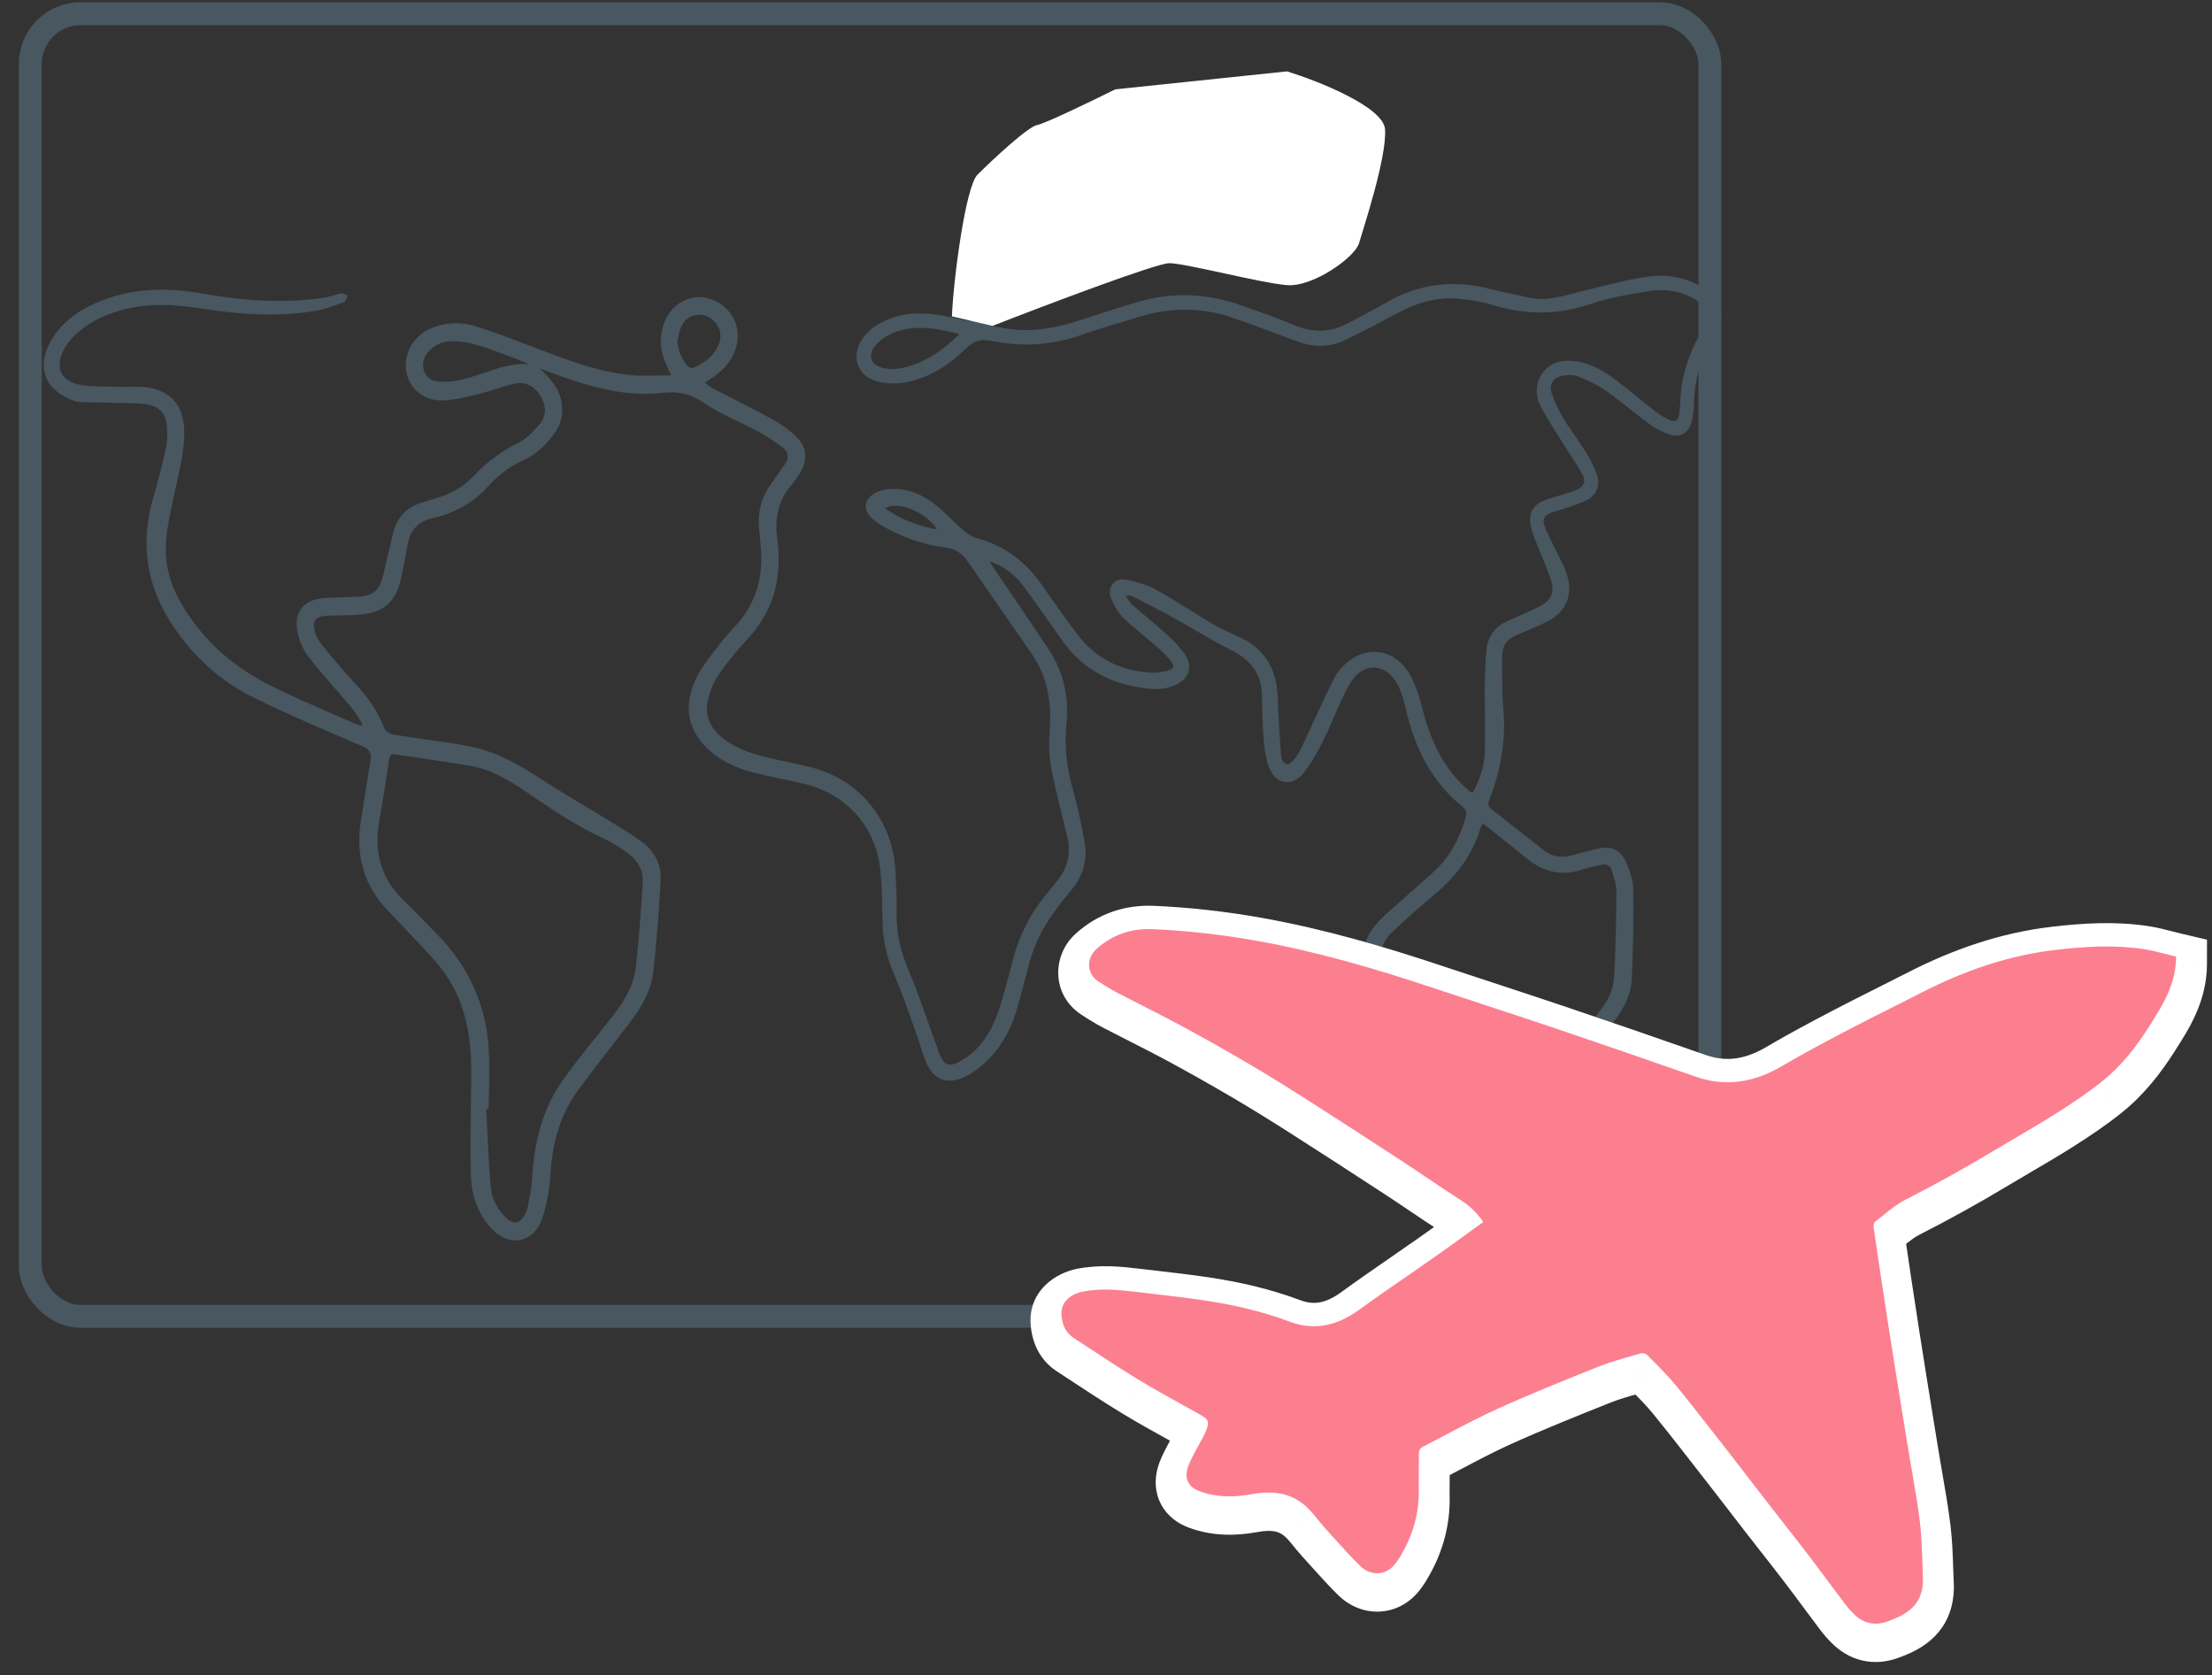 <svg xmlns="http://www.w3.org/2000/svg" fill="none" viewBox="0 0 103 78" height="78" width="103">
<rect x="0" y="0" width="103" height="78" fill="#333333" stroke="none"/>
<g clip-path="url(#clip0_1848_964)">
<path fill="#485760" d="M25.132 17.158C25.605 17.601 26.019 18.044 26.142 18.695C26.238 19.206 26.162 19.676 25.865 20.11C25.471 20.687 24.985 21.15 24.348 21.441C23.733 21.722 23.203 22.12 22.746 22.628C22.043 23.409 21.165 23.901 20.154 24.125C19.466 24.277 19.096 24.682 18.98 25.37C18.897 25.869 18.792 26.365 18.691 26.861C18.458 27.997 17.901 28.518 16.767 28.619C16.248 28.664 15.725 28.646 15.204 28.671C14.69 28.695 14.521 28.921 14.666 29.424C14.727 29.633 14.841 29.842 14.979 30.011C15.445 30.584 15.917 31.155 16.418 31.695C17.024 32.349 17.573 33.029 17.885 33.887C17.938 34.033 18.165 34.178 18.331 34.206C19.512 34.403 20.707 34.526 21.881 34.756C23.072 34.989 24.124 35.569 25.141 36.238C26.228 36.953 27.362 37.594 28.47 38.277C28.953 38.574 29.439 38.87 29.896 39.206C30.482 39.636 30.801 40.252 30.762 40.981C30.685 42.386 30.584 43.791 30.429 45.189C30.326 46.115 29.871 46.912 29.306 47.642C28.504 48.678 27.697 49.71 26.919 50.765C26.067 51.921 25.716 53.247 25.63 54.678C25.589 55.366 25.465 56.07 25.248 56.722C24.859 57.893 23.684 58.098 22.86 57.181C22.233 56.483 21.95 55.615 21.924 54.706C21.879 53.142 21.933 51.576 21.944 50.011C21.956 48.202 21.654 46.478 20.495 45.028C20.007 44.418 19.443 43.87 18.91 43.295C18.628 42.992 18.34 42.694 18.054 42.396C16.926 41.214 16.547 39.805 16.807 38.199C16.96 37.255 17.102 36.309 17.257 35.366C17.309 35.046 17.186 34.885 16.89 34.756C15.188 34.015 13.472 33.301 11.807 32.479C10.3 31.735 9.066 30.629 8.1 29.213C6.81 27.324 6.496 25.304 7.154 23.108C7.379 22.356 7.569 21.591 7.735 20.823C7.803 20.51 7.789 20.172 7.77 19.848C7.737 19.309 7.464 18.956 6.938 18.849C6.542 18.768 6.126 18.778 5.719 18.765C5.045 18.744 4.371 18.746 3.698 18.718C3.538 18.712 3.375 18.637 3.223 18.571C2.065 18.069 1.721 17.075 2.326 15.95C2.86 14.954 3.745 14.388 4.748 13.993C6.298 13.383 7.892 13.393 9.504 13.679C11.362 14.009 13.228 14.134 15.104 13.861C15.365 13.823 15.616 13.71 15.877 13.664C15.972 13.648 16.084 13.725 16.188 13.759C16.138 13.861 16.112 14.023 16.035 14.052C15.623 14.208 15.208 14.38 14.778 14.457C12.975 14.78 11.174 14.647 9.376 14.366C8.095 14.166 6.814 14.094 5.547 14.472C4.738 14.714 3.993 15.082 3.396 15.701C3.228 15.876 3.075 16.079 2.964 16.295C2.574 17.055 2.794 17.699 3.618 17.891C4.263 18.041 4.956 17.984 5.628 18.01C6.048 18.026 6.477 17.974 6.887 18.042C7.993 18.226 8.542 18.901 8.579 20.04C8.61 21 8.342 21.91 8.153 22.835C7.976 23.703 7.745 24.577 7.719 25.454C7.673 26.984 8.411 28.247 9.342 29.388C10.368 30.645 11.691 31.512 13.135 32.188C14.242 32.708 15.37 33.182 16.49 33.674C16.59 33.718 16.697 33.746 16.8 33.782C16.826 33.762 16.852 33.742 16.878 33.722C16.716 33.47 16.578 33.198 16.388 32.971C15.72 32.172 15.008 31.411 14.371 30.589C14.114 30.258 13.934 29.824 13.849 29.41C13.662 28.5 14.159 27.906 15.082 27.851C15.592 27.819 16.103 27.813 16.613 27.786C17.395 27.744 17.673 27.506 17.855 26.733C18.004 26.098 18.151 25.462 18.302 24.828C18.479 24.082 18.934 23.608 19.663 23.401C19.876 23.34 20.083 23.256 20.297 23.198C20.989 23.01 21.582 22.665 22.083 22.137C22.67 21.517 23.339 21.012 24.116 20.635C24.481 20.457 24.792 20.129 25.073 19.817C25.455 19.391 25.461 18.935 25.172 18.448C24.882 17.961 24.44 17.74 23.9 17.874C23.341 18.012 22.799 18.224 22.239 18.361C21.714 18.489 21.177 18.621 20.641 18.644C19.777 18.68 19.101 18.138 18.931 17.378C18.756 16.595 19.182 15.725 19.929 15.355C20.654 14.997 21.426 14.964 22.171 15.198C23.218 15.528 24.242 15.935 25.27 16.326C26.623 16.841 27.981 17.342 29.432 17.469C30.011 17.52 30.597 17.477 31.252 17.477C31.165 17.288 31.113 17.171 31.058 17.056C30.736 16.386 30.665 15.702 30.941 14.998C31.305 14.069 32.247 13.616 33.136 13.942C34.091 14.293 34.569 15.263 34.26 16.226C34.089 16.762 33.751 17.169 33.305 17.491C33.161 17.595 33.015 17.695 32.826 17.826C32.979 17.933 33.095 18.032 33.226 18.101C34.164 18.59 35.116 19.051 36.04 19.566C36.441 19.79 36.829 20.075 37.145 20.409C37.59 20.881 37.596 21.471 37.252 22.028C37.147 22.2 37.038 22.373 36.903 22.521C36.243 23.25 36.06 24.115 36.19 25.064C36.435 26.852 36.049 28.433 34.795 29.769C34.307 30.29 33.851 30.852 33.447 31.441C33.214 31.781 33.057 32.2 32.962 32.605C32.799 33.307 33.068 33.89 33.614 34.335C34.346 34.931 35.226 35.164 36.12 35.361C36.824 35.516 37.542 35.636 38.222 35.866C40.222 36.542 41.569 38.365 41.692 40.502C41.731 41.188 41.764 41.877 41.751 42.563C41.733 43.509 41.97 44.374 42.334 45.24C42.811 46.376 43.193 47.553 43.615 48.712C43.649 48.808 43.679 48.904 43.715 48.998C43.96 49.631 44.19 49.727 44.776 49.378C45.653 48.856 46.169 48.029 46.49 47.086C46.757 46.3 46.956 45.489 47.166 44.684C47.481 43.474 48.051 42.407 48.861 41.467C49.007 41.297 49.144 41.119 49.281 40.941C49.718 40.374 49.87 39.734 49.71 39.033C49.457 37.926 49.151 36.831 48.941 35.716C48.834 35.149 48.836 34.548 48.879 33.969C48.974 32.69 48.772 31.499 48.036 30.434C47.035 28.986 46.027 27.545 45.028 26.097C44.782 25.74 44.456 25.554 44.033 25.498C42.942 25.351 41.922 24.993 40.975 24.417C40.495 24.125 40.254 23.787 40.329 23.45C40.405 23.104 40.801 22.833 41.319 22.78C42.175 22.692 42.92 22.991 43.575 23.515C44.009 23.861 44.383 24.284 44.806 24.648C45.002 24.817 45.232 24.989 45.474 25.053C46.746 25.392 47.732 26.12 48.487 27.201C49.033 27.982 49.583 28.761 50.155 29.521C51.025 30.677 52.205 31.247 53.623 31.319C53.842 31.33 54.068 31.299 54.282 31.251C54.682 31.161 54.73 31.028 54.459 30.704C54.26 30.466 54.024 30.256 53.79 30.051C53.294 29.617 52.764 29.22 52.297 28.757C52.053 28.514 51.867 28.182 51.736 27.857C51.531 27.345 51.884 26.889 52.42 26.99C52.894 27.079 53.383 27.212 53.804 27.443C54.711 27.94 55.572 28.52 56.463 29.048C56.826 29.263 57.211 29.445 57.599 29.61C58.858 30.144 59.452 31.115 59.498 32.477C59.525 33.276 59.572 34.075 59.63 34.872C59.65 35.144 59.634 35.522 59.941 35.582C60.08 35.609 60.34 35.297 60.454 35.088C60.736 34.568 60.966 34.018 61.218 33.48C61.523 32.831 61.826 32.181 62.141 31.537C62.214 31.389 62.328 31.258 62.438 31.132C63.43 29.98 64.95 30.117 65.678 31.457C65.93 31.923 66.091 32.451 66.223 32.97C66.584 34.382 67.147 35.67 68.236 36.67C68.31 36.737 68.387 36.802 68.465 36.864C68.489 36.883 68.525 36.887 68.581 36.906C68.889 36.335 69.103 35.721 69.133 35.087C69.183 34.044 69.127 32.997 69.137 31.952C69.141 31.378 69.165 30.803 69.221 30.233C69.281 29.628 69.607 29.188 70.158 28.934C70.652 28.706 71.158 28.501 71.646 28.259C72.26 27.957 72.424 27.552 72.186 26.9C71.956 26.267 71.684 25.649 71.438 25.022C71.372 24.856 71.32 24.682 71.281 24.507C71.15 23.924 71.356 23.515 71.91 23.3C72.231 23.175 72.567 23.093 72.895 22.989C73.053 22.939 73.214 22.893 73.368 22.828C73.777 22.655 73.877 22.421 73.653 22.031C73.358 21.516 73.016 21.029 72.701 20.524C72.387 20.02 72.065 19.52 71.779 18.998C71.49 18.471 71.457 17.914 71.807 17.398C72.151 16.892 72.667 16.753 73.243 16.807C74.012 16.879 74.66 17.247 75.259 17.706C75.879 18.179 76.477 18.684 77.093 19.166C77.267 19.302 77.462 19.417 77.66 19.515C78.024 19.693 78.162 19.609 78.203 19.191C78.251 18.709 78.247 18.218 78.339 17.745C78.433 17.266 78.587 16.793 78.77 16.34C78.943 15.916 79.206 15.53 79.398 15.113C79.614 14.645 79.527 14.359 79.114 14.064C78.391 13.548 77.569 13.425 76.728 13.562C75.832 13.709 74.924 13.863 74.068 14.155C72.59 14.658 71.141 14.677 69.653 14.243C69.05 14.067 68.419 13.942 67.794 13.9C66.784 13.832 65.849 14.153 64.96 14.637C64.178 15.062 63.39 15.476 62.585 15.856C61.867 16.195 61.124 16.167 60.381 15.89C59.383 15.516 58.386 15.134 57.377 14.79C55.979 14.316 54.563 14.303 53.149 14.725C52.224 15.002 51.292 15.263 50.382 15.585C48.991 16.075 47.584 16.173 46.152 15.869C45.693 15.772 45.345 15.872 45.005 16.204C44.192 16.998 43.258 17.611 42.131 17.81C41.698 17.886 41.21 17.865 40.789 17.742C39.895 17.482 39.62 16.538 40.163 15.766C40.549 15.218 41.108 14.927 41.729 14.743C42.6 14.487 43.468 14.6 44.333 14.779C45.487 15.017 45.178 15.117 46.006 14.245C47.308 12.873 48.612 11.506 50.179 10.429C51.409 9.583 52.723 8.914 54.106 8.377C54.259 8.318 54.41 8.251 54.615 8.165C54.43 7.948 54.26 7.774 54.122 7.578C54.06 7.491 54.064 7.358 54.038 7.245C54.16 7.228 54.296 7.17 54.402 7.205C54.556 7.255 54.708 7.352 54.825 7.467C55.054 7.69 55.28 7.674 55.554 7.562C56.025 7.368 56.509 7.209 57.031 7.019C56.931 6.849 56.859 6.701 56.766 6.568C56.469 6.146 56.166 5.73 55.865 5.31C55.832 5.265 55.799 5.219 55.77 5.171C55.545 4.808 55.501 4.456 55.688 4.298C55.971 4.058 56.257 4.219 56.48 4.388C56.974 4.763 57.434 5.186 57.917 5.577C58.011 5.653 58.145 5.698 58.267 5.713C58.395 5.729 58.595 5.634 58.648 5.694C58.738 5.795 58.736 5.979 58.78 6.154C59.084 6.051 59.435 5.926 59.789 5.815C59.958 5.763 60.134 5.73 60.309 5.7C60.549 5.659 60.75 5.73 60.876 5.955C61.004 6.186 60.95 6.41 60.775 6.571C60.581 6.748 60.361 6.908 60.126 7.024C59.83 7.17 59.508 7.264 59.164 7.393C59.237 7.444 59.294 7.466 59.322 7.507C59.392 7.609 59.517 7.74 59.493 7.824C59.462 7.934 59.31 8.089 59.212 8.087C58.874 8.081 58.824 8.277 58.786 8.548C58.7 9.171 58.61 9.796 58.484 10.412C58.425 10.696 58.359 11.042 57.943 11.021C57.659 11.007 57.528 10.8 57.493 10.301C57.459 9.818 57.442 9.334 57.412 8.851C57.4 8.662 57.37 8.475 57.344 8.239C56.714 8.415 56.119 8.575 55.529 8.755C55.464 8.775 55.416 8.907 55.394 8.997C55.338 9.214 55.308 9.439 55.256 9.657C55.21 9.848 55.093 10.032 54.893 9.95C54.773 9.901 54.671 9.695 54.645 9.546C54.615 9.367 54.677 9.172 54.699 8.982C52.987 8.997 47.812 12.747 46.166 15.177C46.515 15.234 46.835 15.3 47.158 15.336C48.298 15.464 49.385 15.211 50.459 14.856C51.303 14.576 52.15 14.306 53.001 14.055C54.633 13.572 56.251 13.666 57.845 14.232C58.672 14.525 59.503 14.815 60.311 15.157C61.189 15.528 62.016 15.463 62.838 15.015C63.385 14.716 63.947 14.443 64.483 14.125C66.043 13.199 67.688 13.004 69.427 13.464C69.996 13.615 70.579 13.706 71.15 13.848C72.016 14.062 72.816 13.764 73.634 13.564C74.625 13.323 75.614 13.054 76.618 12.894C77.567 12.743 78.503 12.888 79.341 13.424C80.166 13.951 80.349 14.556 79.959 15.466C79.87 15.672 79.793 15.89 79.666 16.071C79.082 16.907 78.902 17.853 78.875 18.852C78.868 19.13 78.834 19.417 78.754 19.682C78.605 20.181 78.228 20.391 77.744 20.231C77.433 20.128 77.122 19.978 76.857 19.785C76.155 19.271 75.494 18.699 74.783 18.199C74.388 17.921 73.938 17.708 73.488 17.53C73.267 17.442 72.983 17.455 72.741 17.501C72.336 17.577 72.122 17.914 72.252 18.308C72.384 18.708 72.571 19.098 72.787 19.459C73.099 19.978 73.474 20.457 73.793 20.971C74.004 21.311 74.203 21.67 74.34 22.045C74.553 22.628 74.343 23.097 73.776 23.341C73.359 23.521 72.925 23.664 72.488 23.79C71.835 23.978 71.743 24.144 72.037 24.774C72.26 25.252 72.504 25.721 72.733 26.196C72.807 26.348 72.872 26.504 72.929 26.661C73.281 27.626 72.971 28.468 72.063 28.932C71.609 29.165 71.132 29.354 70.661 29.552C70.152 29.767 69.942 30.047 69.946 30.608C69.951 31.419 69.932 32.234 70.004 33.04C70.136 34.501 69.868 35.887 69.353 37.237C69.282 37.422 69.293 37.553 69.451 37.676C70.268 38.315 71.078 38.964 71.899 39.597C72.296 39.903 72.745 39.961 73.226 39.82C73.599 39.71 73.976 39.614 74.354 39.526C75.048 39.364 75.478 39.557 75.75 40.221C75.905 40.6 76.047 41.019 76.051 41.422C76.068 42.796 76.05 44.171 75.987 45.544C75.956 46.252 75.66 46.898 75.225 47.46C74.284 48.675 73.23 49.765 71.853 50.472C71.512 50.647 71.137 50.787 70.762 50.855C69.996 50.994 69.524 50.583 69.483 49.786C69.451 49.178 69.449 48.57 69.424 47.962C69.395 47.283 69.188 47.017 68.525 46.999C67.84 46.981 67.154 47.085 66.468 47.094C65.964 47.1 65.425 47.142 64.96 46.988C63.463 46.49 62.943 44.453 63.985 43.149C64.428 42.596 65.012 42.16 65.538 41.678C65.933 41.315 66.342 40.967 66.74 40.608C67.493 39.928 67.956 39.071 68.237 38.099C68.301 37.879 68.281 37.712 68.095 37.561C66.672 36.401 65.89 34.857 65.479 33.086C65.393 32.714 65.295 32.337 65.138 31.994C64.623 30.87 63.495 30.761 62.864 31.822C62.392 32.615 62.098 33.515 61.683 34.346C61.4 34.914 61.101 35.49 60.711 35.983C60.165 36.67 59.377 36.528 59.076 35.696C58.912 35.242 58.868 34.733 58.827 34.244C58.775 33.616 58.78 32.984 58.762 32.353C58.732 31.322 58.185 30.692 57.296 30.251C56.402 29.808 55.556 29.268 54.68 28.785C54.041 28.433 53.389 28.103 52.741 27.766C52.684 27.737 52.612 27.735 52.547 27.726C52.527 27.723 52.506 27.738 52.425 27.766C52.53 27.908 52.605 28.057 52.721 28.159C53.267 28.636 53.835 29.088 54.372 29.575C54.659 29.835 54.93 30.126 55.157 30.441C55.556 30.992 55.4 31.563 54.792 31.868C54.132 32.199 53.442 32.086 52.767 31.952C51.38 31.677 50.256 30.971 49.434 29.784C48.88 28.982 48.309 28.192 47.739 27.401C47.32 26.819 46.797 26.369 46.08 26.14C46.145 26.246 46.206 26.356 46.276 26.459C47.136 27.732 48.013 28.993 48.855 30.277C49.531 31.308 49.787 32.47 49.661 33.693C49.556 34.71 49.664 35.685 49.932 36.665C50.165 37.52 50.368 38.387 50.511 39.261C50.645 40.075 50.412 40.828 49.873 41.459C49.015 42.464 48.273 43.535 47.93 44.844C47.766 45.475 47.596 46.105 47.428 46.735C47.087 48.012 46.474 49.107 45.376 49.876C45.249 49.965 45.115 50.049 44.976 50.117C44.096 50.548 43.441 50.292 43.086 49.368C42.924 48.948 42.806 48.513 42.653 48.091C42.324 47.184 42.021 46.266 41.64 45.382C41.308 44.614 41.116 43.834 41.096 43C41.078 42.2 41.076 41.398 41.005 40.602C40.823 38.577 39.484 37.013 37.524 36.518C36.707 36.312 35.872 36.179 35.057 35.965C34.345 35.779 33.67 35.484 33.096 34.998C32.077 34.134 31.804 32.984 32.342 31.75C32.48 31.433 32.654 31.124 32.86 30.849C33.284 30.285 33.707 29.714 34.191 29.205C35.236 28.105 35.571 26.8 35.412 25.322C35.386 25.076 35.368 24.828 35.345 24.581C35.274 23.832 35.457 23.153 35.893 22.544C36.115 22.234 36.335 21.923 36.552 21.609C36.739 21.338 36.735 21.06 36.472 20.861C36.11 20.587 35.734 20.325 35.336 20.109C34.505 19.659 33.606 19.319 32.83 18.791C32.194 18.358 31.622 18.204 30.851 18.293C29.236 18.48 27.676 18.073 26.156 17.53C25.814 17.408 25.473 17.284 25.132 17.161L25.132 17.158ZM22.754 51.629C22.718 51.63 22.681 51.633 22.645 51.634C22.709 52.845 22.745 54.058 22.849 55.267C22.898 55.835 23.175 56.34 23.602 56.736C23.902 57.013 24.196 56.972 24.402 56.618C24.485 56.475 24.554 56.313 24.584 56.152C24.663 55.732 24.753 55.31 24.776 54.885C24.869 53.174 25.269 51.564 26.291 50.17C26.96 49.258 27.675 48.383 28.38 47.498C28.958 46.771 29.491 46.005 29.601 45.06C29.755 43.742 29.844 42.414 29.927 41.089C29.963 40.51 29.681 40.041 29.215 39.713C28.869 39.47 28.514 39.227 28.133 39.054C26.868 38.481 25.727 37.704 24.583 36.926C23.76 36.367 22.918 35.833 21.921 35.664C20.752 35.465 19.575 35.307 18.403 35.124C18.213 35.094 18.153 35.163 18.124 35.347C17.979 36.303 17.838 37.261 17.663 38.212C17.398 39.651 17.734 40.886 18.783 41.911C19.319 42.435 19.839 42.975 20.362 43.511C21.442 44.613 22.193 45.905 22.555 47.424C22.886 48.815 22.766 50.224 22.754 51.629ZM69.043 38.331C68.994 38.437 68.958 38.494 68.939 38.557C68.561 39.819 67.802 40.804 66.813 41.636C66.121 42.217 65.439 42.813 64.787 43.439C64.239 43.964 64.107 44.807 64.408 45.465C64.731 46.17 65.314 46.373 66.027 46.321C66.734 46.27 67.442 46.183 68.15 46.177C69.66 46.163 70.206 46.737 70.224 48.273C70.23 48.779 70.253 49.285 70.281 49.791C70.294 50.029 70.433 50.144 70.667 50.064C70.97 49.961 71.286 49.873 71.563 49.718C72.839 49.003 73.861 47.988 74.696 46.792C74.936 46.449 75.121 45.997 75.149 45.583C75.238 44.226 75.257 42.862 75.269 41.5C75.272 41.195 75.151 40.886 75.069 40.583C74.996 40.314 74.823 40.196 74.539 40.272C74.271 40.344 73.991 40.379 73.731 40.471C72.736 40.824 71.862 40.612 71.059 39.947C70.407 39.407 69.738 38.887 69.044 38.332L69.043 38.331ZM24.661 16.96C24.307 16.821 23.955 16.677 23.598 16.545C22.777 16.244 21.969 15.888 21.072 15.889C20.614 15.889 20.226 16.052 19.926 16.403C19.698 16.67 19.64 16.985 19.766 17.317C19.884 17.626 20.148 17.753 20.449 17.771C20.711 17.787 20.979 17.773 21.238 17.729C22.382 17.531 23.429 16.86 24.661 16.96ZM44.675 15.557C43.777 15.329 42.946 15.161 42.087 15.347C41.602 15.453 41.163 15.657 40.816 16.03C40.372 16.507 40.518 17.016 41.151 17.142C41.396 17.191 41.665 17.198 41.91 17.152C42.98 16.952 43.845 16.368 44.675 15.557ZM31.539 15.883C31.576 16.34 31.748 16.723 32.025 17.057C32.072 17.114 32.207 17.156 32.271 17.129C32.818 16.899 33.279 16.561 33.49 15.97C33.666 15.475 33.415 14.946 32.919 14.731C32.473 14.538 31.959 14.717 31.738 15.179C31.634 15.395 31.603 15.647 31.539 15.883ZM43.625 24.651C43.167 23.854 41.709 23.27 41.225 23.683C41.952 24.181 42.742 24.485 43.625 24.651Z"></path>
</g>
<path fill="white" d="M59.934 3.323L51.932 4.16C50.868 4.689 48.652 5.76 48.304 5.818C47.869 5.89 46.202 7.449 45.513 8.138C44.962 8.688 44.398 12.979 44.325 14.731L46.216 15.174C48.631 14.226 53.849 12.254 54.445 12.254C55.189 12.254 58.724 13.184 59.934 13.277C61.143 13.371 63.097 11.975 63.283 11.324C63.469 10.672 64.586 7.323 64.493 6.021C64.418 4.979 61.422 3.788 59.934 3.323Z"></path>
<rect stroke-width="1.068" stroke="#485760" rx="2.339" height="60.653" width="78.209" y="0.638" x="1.411"></rect>
<path fill="white" d="M69.065 57.249C68.759 56.789 68.406 56.475 67.988 56.209C67.45 55.865 66.919 55.508 66.388 55.151L66.388 55.151C65.995 54.886 65.601 54.621 65.204 54.362C63.76 53.419 62.313 52.481 60.86 51.553C59.963 50.982 59.06 50.418 58.143 49.88C57.103 49.27 56.053 48.677 54.992 48.104C54.421 47.796 53.841 47.502 53.262 47.208L53.262 47.208L53.262 47.208L53.262 47.208L53.262 47.208L53.262 47.208L53.262 47.208C52.855 47.002 52.449 46.796 52.046 46.585C51.729 46.42 51.423 46.231 51.126 46.033C50.599 45.681 50.578 44.968 51.047 44.544C51.804 43.863 52.678 43.568 53.695 43.614C55.312 43.687 56.915 43.868 58.509 44.153C61.289 44.649 63.99 45.435 66.665 46.327C67.475 46.597 68.287 46.863 69.1 47.13L69.1 47.13L69.1 47.13C70.257 47.51 71.415 47.89 72.569 48.28C74.699 49 76.825 49.735 78.947 50.478C80.381 50.98 81.702 50.739 82.986 49.982C83.973 49.4 84.988 48.862 86.004 48.33C86.685 47.973 87.373 47.628 88.06 47.283L88.06 47.283L88.06 47.283C88.539 47.042 89.018 46.802 89.495 46.557C91.463 45.549 93.522 44.832 95.728 44.577C97.08 44.42 98.436 44.335 99.79 44.537C100.158 44.593 100.52 44.686 100.87 44.776C101.025 44.817 101.179 44.856 101.328 44.891C101.326 46.172 100.708 47.145 100.092 48.113L100.039 48.196C99.443 49.135 98.752 50.005 97.883 50.7C97.204 51.242 96.477 51.729 95.742 52.194C95.13 52.58 94.506 52.946 93.882 53.312L93.882 53.312C93.524 53.522 93.166 53.732 92.81 53.946C91.468 54.752 90.101 55.511 88.705 56.221C88.342 56.406 88.019 56.669 87.696 56.931C87.575 57.029 87.454 57.127 87.331 57.221C87.273 57.266 87.226 57.382 87.237 57.455C87.472 59.06 87.711 60.666 87.962 62.27C88.19 63.725 88.425 65.179 88.661 66.633L88.838 67.723C88.898 68.096 88.963 68.468 89.028 68.841C89.163 69.623 89.299 70.405 89.395 71.192C89.471 71.806 89.492 72.427 89.513 73.047C89.521 73.298 89.529 73.548 89.541 73.798C89.548 73.939 89.539 74.083 89.52 74.223C89.394 75.175 88.697 75.555 87.901 75.844C87.28 76.069 86.749 75.934 86.293 75.473C86.152 75.331 86.019 75.178 85.898 75.018C85.661 74.702 85.425 74.386 85.19 74.069C84.861 73.626 84.531 73.183 84.196 72.744C83.84 72.278 83.478 71.816 83.115 71.354C82.889 71.065 82.662 70.776 82.437 70.486C82.175 70.148 81.914 69.809 81.653 69.469L81.652 69.468C81.3 69.011 80.948 68.554 80.593 68.099C80.425 67.884 80.257 67.668 80.089 67.452C79.419 66.59 78.748 65.728 78.056 64.882C77.722 64.474 77.349 64.097 76.976 63.72C76.883 63.626 76.79 63.532 76.697 63.438C76.637 63.376 76.497 63.338 76.415 63.362C76.272 63.404 76.13 63.444 75.987 63.485L75.987 63.485L75.987 63.485L75.986 63.485L75.986 63.485C75.469 63.632 74.951 63.778 74.454 63.976C72.87 64.608 71.285 65.244 69.732 65.946C68.943 66.303 68.176 66.707 67.409 67.112L67.409 67.112L67.409 67.112L67.409 67.112L67.409 67.112L67.408 67.112C67.029 67.312 66.649 67.513 66.266 67.707C66.12 67.781 66.067 67.877 66.069 68.041C66.072 68.312 66.069 68.584 66.066 68.855C66.063 69.153 66.06 69.452 66.064 69.75C66.079 70.754 65.827 71.688 65.35 72.563C65.223 72.796 65.087 73.031 64.914 73.228C64.445 73.763 63.762 73.686 63.329 73.259C62.878 72.813 62.454 72.341 62.029 71.868L62.029 71.868C61.916 71.742 61.803 71.616 61.689 71.49C61.576 71.365 61.47 71.234 61.363 71.104C61.231 70.942 61.1 70.781 60.956 70.63C60.216 69.856 59.302 69.735 58.293 69.922C57.47 70.075 56.642 70.08 55.842 69.777C55.363 69.597 55.156 69.234 55.291 68.737C55.35 68.519 55.457 68.313 55.563 68.108L55.563 68.108L55.563 68.108L55.563 68.108L55.563 68.108C55.588 68.06 55.613 68.012 55.637 67.964C55.701 67.837 55.772 67.712 55.842 67.588L55.842 67.588C55.965 67.371 56.088 67.155 56.175 66.925C56.324 66.536 56.25 66.426 55.895 66.225C55.607 66.063 55.318 65.903 55.028 65.743L55.028 65.742C54.365 65.375 53.702 65.008 53.054 64.615C52.147 64.064 51.26 63.48 50.374 62.897L50.374 62.897L50.374 62.897L49.995 62.648C49.61 62.395 49.45 61.995 49.424 61.551C49.392 61.017 49.803 60.611 50.429 60.488C51.241 60.328 52.048 60.401 52.857 60.498C53.139 60.531 53.421 60.564 53.703 60.596C54.495 60.688 55.286 60.779 56.073 60.897C57.427 61.1 58.759 61.404 60.047 61.886C61.239 62.333 62.301 62.055 63.307 61.322C64.047 60.783 64.8 60.263 65.554 59.743L65.554 59.743L65.554 59.743C66.007 59.43 66.46 59.117 66.91 58.801C67.41 58.449 67.904 58.09 68.398 57.732L68.398 57.732L68.398 57.732L68.399 57.731C68.621 57.57 68.843 57.409 69.065 57.249Z" clip-rule="evenodd" fill-rule="evenodd"></path>
<path fill="white" d="M67.988 56.209L67.216 57.42L67.216 57.42L67.988 56.209ZM69.065 57.249L69.905 58.414L71.028 57.604L70.261 56.452L69.065 57.249ZM66.388 55.151L67.191 53.959L67.184 53.955L67.177 53.95L66.388 55.151ZM66.388 55.151L65.586 56.343L65.593 56.348L65.6 56.352L66.388 55.151ZM65.204 54.362L65.99 53.159L65.99 53.159L65.204 54.362ZM60.86 51.553L60.087 52.765L60.087 52.765L60.86 51.553ZM58.143 49.88L57.416 51.119L57.416 51.119L58.143 49.88ZM54.992 48.104L55.675 46.84L55.675 46.84L54.992 48.104ZM53.262 47.208L53.911 45.927L53.904 45.923L53.262 47.208ZM53.262 47.208L53.904 45.923L53.875 45.909L53.845 45.895L53.262 47.208ZM53.262 47.208L52.597 48.482L52.637 48.503L52.678 48.521L53.262 47.208ZM53.262 47.208L53.926 45.934L53.919 45.931L53.911 45.927L53.262 47.208ZM52.046 46.585L51.38 47.858L51.38 47.858L52.046 46.585ZM51.126 46.033L51.925 44.839L51.924 44.839L51.126 46.033ZM51.047 44.544L50.086 43.477L50.085 43.478L51.047 44.544ZM53.695 43.614L53.76 42.178L53.76 42.178L53.695 43.614ZM58.509 44.153L58.761 42.739L58.761 42.739L58.509 44.153ZM66.665 46.327L66.21 47.69L66.211 47.69L66.665 46.327ZM69.1 47.13L68.652 48.495L68.654 48.495L69.1 47.13ZM69.1 47.13L68.654 48.496L68.656 48.496L69.1 47.13ZM69.1 47.13L69.548 45.765L69.544 45.764L69.1 47.13ZM72.569 48.28L73.029 46.919L73.029 46.919L72.569 48.28ZM78.947 50.478L78.472 51.834L78.472 51.834L78.947 50.478ZM82.986 49.982L83.715 51.22L83.715 51.22L82.986 49.982ZM86.004 48.33L85.337 47.057L85.337 47.057L86.004 48.33ZM88.06 47.283L87.423 45.995L87.415 45.999L88.06 47.283ZM88.06 47.283L87.424 45.995L87.423 45.995L88.06 47.283ZM88.06 47.283L88.697 48.571L88.705 48.566L88.06 47.283ZM89.495 46.557L88.84 45.279L88.84 45.279L89.495 46.557ZM95.728 44.577L95.893 46.004L95.893 46.004L95.728 44.577ZM99.79 44.537L99.577 45.958L99.577 45.958L99.79 44.537ZM100.87 44.776L101.229 43.386L101.229 43.386L100.87 44.776ZM101.328 44.891L102.765 44.894L102.767 43.753L101.657 43.493L101.328 44.891ZM100.092 48.113L98.88 47.342L98.88 47.342L100.092 48.113ZM100.039 48.196L98.827 47.426L98.827 47.426L100.039 48.196ZM97.883 50.7L98.779 51.823L98.78 51.822L97.883 50.7ZM95.742 52.194L94.974 50.979L94.974 50.98L95.742 52.194ZM93.882 53.312L94.586 54.564L94.597 54.558L94.608 54.551L93.882 53.312ZM93.882 53.312L93.177 52.06L93.166 52.066L93.155 52.073L93.882 53.312ZM92.81 53.946L93.55 55.177L93.55 55.177L92.81 53.946ZM88.705 56.221L89.356 57.502L89.356 57.502L88.705 56.221ZM87.696 56.931L86.79 55.816L86.79 55.816L87.696 56.931ZM87.331 57.221L86.458 56.081L86.457 56.082L87.331 57.221ZM87.237 57.455L85.815 57.66L85.816 57.663L87.237 57.455ZM87.962 62.27L86.543 62.492L86.543 62.492L87.962 62.27ZM88.661 66.633L90.079 66.403L90.079 66.403L88.661 66.633ZM88.838 67.723L90.256 67.493L90.256 67.493L88.838 67.723ZM89.028 68.841L87.612 69.087L87.612 69.087L89.028 68.841ZM89.395 71.192L87.97 71.367L87.97 71.367L89.395 71.192ZM89.513 73.047L88.077 73.095L89.513 73.047ZM89.541 73.798L90.977 73.732L90.977 73.729L89.541 73.798ZM89.52 74.223L88.096 74.033L88.096 74.034L89.52 74.223ZM87.901 75.844L87.412 74.493L87.412 74.493L87.901 75.844ZM86.293 75.473L87.314 74.463L87.314 74.463L86.293 75.473ZM85.898 75.018L84.751 75.882L84.752 75.883L85.898 75.018ZM85.19 74.069L86.343 73.212L86.343 73.212L85.19 74.069ZM84.196 72.744L83.055 73.616L83.055 73.616L84.196 72.744ZM83.115 71.354L81.985 72.24L81.985 72.24L83.115 71.354ZM82.437 70.486L81.302 71.367L81.302 71.367L82.437 70.486ZM81.653 69.469L82.791 68.593L82.791 68.592L81.653 69.469ZM81.652 69.468L80.513 70.344L80.514 70.345L81.652 69.468ZM80.593 68.099L79.461 68.983L79.461 68.983L80.593 68.099ZM80.089 67.452L81.223 66.57L80.089 67.452ZM78.056 64.882L79.168 63.973L79.168 63.973L78.056 64.882ZM76.976 63.72L77.997 62.709L77.997 62.709L76.976 63.72ZM76.697 63.438L75.669 64.441L75.67 64.442L76.697 63.438ZM76.415 63.362L76.817 64.742L76.82 64.741L76.415 63.362ZM75.987 63.485L75.596 62.102L75.593 62.103L75.987 63.485ZM75.986 63.485L76.377 64.868L76.38 64.867L75.986 63.485ZM74.454 63.976L73.922 62.642L73.922 62.642L74.454 63.976ZM69.732 65.946L70.323 67.255L70.323 67.255L69.732 65.946ZM67.409 67.112L66.739 65.841L66.717 65.852L66.696 65.864L67.409 67.112ZM67.409 67.112L68.07 68.387L68.096 68.374L68.122 68.359L67.409 67.112ZM67.408 67.112L66.747 65.837L66.738 65.841L67.408 67.112ZM66.266 67.707L65.615 66.426L65.613 66.427L66.266 67.707ZM66.069 68.041L67.505 68.026L67.505 68.024L66.069 68.041ZM66.066 68.855L67.503 68.87V68.87L66.066 68.855ZM66.064 69.75L64.628 69.771V69.772L66.064 69.75ZM65.35 72.563L64.088 71.875L64.088 71.875L65.35 72.563ZM64.914 73.228L65.994 74.176L65.994 74.176L64.914 73.228ZM63.329 73.259L62.319 74.281L62.32 74.281L63.329 73.259ZM62.029 71.868L60.958 72.825L60.96 72.828L62.029 71.868ZM62.029 71.868L63.101 70.911L63.098 70.908L62.029 71.868ZM61.689 71.49L60.624 72.454L60.624 72.454L61.689 71.49ZM61.363 71.104L60.249 72.011L60.249 72.011L61.363 71.104ZM60.956 70.63L59.917 71.623L59.918 71.623L60.956 70.63ZM58.293 69.922L58.032 68.509L58.032 68.509L58.293 69.922ZM55.842 69.777L56.349 68.433L56.348 68.433L55.842 69.777ZM55.291 68.737L56.678 69.114L56.678 69.113L55.291 68.737ZM55.563 68.108L56.839 68.768L56.843 68.759L56.848 68.751L55.563 68.108ZM55.563 68.108L54.287 67.448L54.283 67.457L54.278 67.465L55.563 68.108ZM55.637 67.964L54.354 67.318L54.353 67.319L55.637 67.964ZM55.842 67.588L57.092 68.297L57.11 68.264L57.127 68.23L55.842 67.588ZM55.842 67.588L54.593 66.879L54.574 66.912L54.557 66.945L55.842 67.588ZM56.175 66.925L54.833 66.414L54.833 66.414L56.175 66.925ZM55.895 66.225L56.601 64.974L56.6 64.974L55.895 66.225ZM55.028 65.743L55.724 64.486L55.72 64.484L55.028 65.743ZM55.028 65.742L54.332 66.999L54.336 67.002L55.028 65.742ZM53.054 64.615L52.308 65.843L52.309 65.843L53.054 64.615ZM50.374 62.897L49.562 64.082L49.573 64.09L49.584 64.097L50.374 62.897ZM50.374 62.897L51.185 61.712L51.165 61.697L51.143 61.684L50.374 62.897ZM50.374 62.897L49.584 64.097L49.594 64.104L49.604 64.11L50.374 62.897ZM49.995 62.648L50.785 61.448L50.785 61.448L49.995 62.648ZM49.424 61.551L50.858 61.466L50.858 61.465L49.424 61.551ZM50.429 60.488L50.151 59.078L50.151 59.078L50.429 60.488ZM52.857 60.498L53.028 59.071L53.027 59.071L52.857 60.498ZM53.703 60.596L53.868 59.169L53.868 59.169L53.703 60.596ZM56.073 60.897L55.86 62.318L55.86 62.318L56.073 60.897ZM60.047 61.886L59.543 63.232L59.543 63.232L60.047 61.886ZM63.307 61.322L64.153 62.483L64.153 62.483L63.307 61.322ZM65.554 59.743L66.37 60.925L66.379 60.919L66.389 60.912L65.554 59.743ZM65.554 59.743L64.777 58.534L64.747 58.553L64.719 58.574L65.554 59.743ZM65.554 59.743L66.331 60.951L66.35 60.938L66.37 60.925L65.554 59.743ZM66.91 58.801L67.737 59.975L67.737 59.975L66.91 58.801ZM68.398 57.732L69.242 58.895L69.243 58.894L68.398 57.732ZM68.398 57.732L67.557 56.567L67.553 56.57L68.398 57.732ZM68.398 57.732L67.56 56.565L67.557 56.567L68.398 57.732ZM68.399 57.731L69.237 58.898L69.243 58.894L68.399 57.731ZM67.216 57.42C67.495 57.598 67.692 57.779 67.869 58.045L70.261 56.452C69.826 55.8 69.317 55.352 68.761 54.998L67.216 57.42ZM65.586 56.343C66.114 56.699 66.66 57.066 67.216 57.42L68.761 54.998C68.239 54.665 67.724 54.318 67.191 53.959L65.586 56.343ZM65.6 56.352L65.6 56.352L67.177 53.95L67.177 53.95L65.6 56.352ZM64.418 55.565C64.806 55.818 65.191 56.077 65.586 56.343L67.191 53.959C66.798 53.696 66.397 53.425 65.99 53.159L64.418 55.565ZM60.087 52.765C61.535 53.688 62.977 54.623 64.418 55.565L65.99 53.159C64.543 52.215 63.092 51.273 61.632 50.342L60.087 52.765ZM57.416 51.119C58.311 51.645 59.198 52.197 60.087 52.765L61.632 50.342C60.728 49.766 59.809 49.192 58.87 48.641L57.416 51.119ZM54.31 49.368C55.354 49.932 56.39 50.517 57.416 51.119L58.87 48.641C57.817 48.023 56.752 47.422 55.675 46.84L54.31 49.368ZM52.612 48.489C53.194 48.785 53.758 49.07 54.31 49.368L55.675 46.84C55.084 46.521 54.488 46.219 53.911 45.927L52.612 48.489ZM52.619 48.493L52.619 48.493L53.904 45.923L53.904 45.923L52.619 48.493ZM52.678 48.521L52.678 48.521L53.845 45.895L53.845 45.895L52.678 48.521ZM52.597 48.482L52.597 48.482L53.926 45.934L53.926 45.934L52.597 48.482ZM52.597 48.482L52.597 48.482L53.926 45.934L53.926 45.934L52.597 48.482ZM52.597 48.482L52.597 48.482L53.926 45.934L53.926 45.934L52.597 48.482ZM52.597 48.482L52.597 48.482L53.926 45.934L53.926 45.934L52.597 48.482ZM51.38 47.858C51.793 48.074 52.207 48.284 52.612 48.489L53.911 45.927C53.504 45.72 53.106 45.518 52.712 45.312L51.38 47.858ZM50.326 47.226C50.654 47.446 51.006 47.663 51.38 47.858L52.712 45.312C52.453 45.177 52.191 45.017 51.925 44.839L50.326 47.226ZM50.085 43.478C48.983 44.472 48.954 46.309 50.327 47.227L51.924 44.839C52.048 44.921 52.14 45.078 52.148 45.25C52.156 45.413 52.087 45.541 52.01 45.611L50.085 43.478ZM53.76 42.178C52.385 42.117 51.137 42.53 50.086 43.477L52.009 45.612C52.471 45.196 52.971 45.019 53.63 45.049L53.76 42.178ZM58.761 42.739C57.107 42.443 55.442 42.255 53.76 42.178L53.63 45.049C55.183 45.119 56.723 45.293 58.256 45.567L58.761 42.739ZM67.119 44.964C64.413 44.062 61.638 43.252 58.761 42.739L58.256 45.567C60.94 46.046 63.567 46.809 66.21 47.69L67.119 44.964ZM69.548 45.765C68.735 45.498 67.926 45.232 67.118 44.964L66.211 47.69C67.025 47.961 67.84 48.228 68.652 48.495L69.548 45.765ZM69.546 45.764L69.545 45.764L68.654 48.495L68.654 48.496L69.546 45.764ZM69.544 45.764L69.544 45.764L68.656 48.496L68.656 48.496L69.544 45.764ZM73.029 46.919C71.868 46.526 70.704 46.145 69.548 45.765L68.652 48.495C69.81 48.875 70.962 49.253 72.109 49.641L73.029 46.919ZM79.422 49.122C77.296 48.378 75.166 47.641 73.029 46.919L72.109 49.641C74.233 50.359 76.353 51.092 78.472 51.834L79.422 49.122ZM82.256 48.745C81.264 49.33 80.383 49.458 79.422 49.122L78.472 51.834C80.379 52.501 82.14 52.148 83.715 51.22L82.256 48.745ZM85.337 47.057C84.32 47.59 83.278 48.142 82.256 48.745L83.715 51.22C84.669 50.657 85.655 50.135 86.67 49.603L85.337 47.057ZM87.415 45.999C86.73 46.343 86.031 46.694 85.337 47.057L86.67 49.603C87.339 49.252 88.016 48.913 88.705 48.566L87.415 45.999ZM87.423 45.995L87.423 45.995L88.698 48.57L88.698 48.57L87.423 45.995ZM87.424 45.994L87.424 45.995L88.696 48.571L88.697 48.571L87.424 45.994ZM88.84 45.279C88.369 45.52 87.895 45.758 87.416 45.999L88.705 48.566C89.183 48.326 89.667 48.083 90.15 47.836L88.84 45.279ZM95.563 43.15C93.149 43.429 90.924 44.211 88.84 45.279L90.15 47.836C92.002 46.887 93.895 46.235 95.893 46.004L95.563 43.15ZM100.002 43.117C98.46 42.886 96.953 42.989 95.563 43.15L95.893 46.004C97.207 45.852 98.413 45.784 99.577 45.958L100.002 43.117ZM101.229 43.386C100.891 43.298 100.457 43.185 100.002 43.117L99.577 45.958C99.859 46 100.149 46.074 100.511 46.167L101.229 43.386ZM101.657 43.493C101.525 43.462 101.388 43.426 101.229 43.386L100.511 46.167C100.663 46.207 100.832 46.251 101 46.29L101.657 43.493ZM101.304 48.884C101.893 47.958 102.762 46.65 102.765 44.894L99.892 44.889C99.89 45.695 99.523 46.331 98.88 47.342L101.304 48.884ZM101.252 48.967L101.305 48.883L98.88 47.342L98.827 47.426L101.252 48.967ZM98.78 51.822C99.815 50.995 100.604 49.985 101.252 48.967L98.827 47.426C98.281 48.285 97.689 49.015 96.985 49.578L98.78 51.822ZM96.509 53.408C97.263 52.932 98.04 52.413 98.779 51.823L96.986 49.578C96.368 50.072 95.691 50.526 94.974 50.979L96.509 53.408ZM94.608 54.551C95.229 54.188 95.874 53.81 96.509 53.408L94.974 50.98C94.386 51.351 93.783 51.705 93.155 52.073L94.608 54.551ZM94.586 54.564L94.586 54.564L93.177 52.06L93.177 52.06L94.586 54.564ZM93.55 55.177C93.898 54.968 94.249 54.762 94.608 54.552L93.155 52.073C92.798 52.282 92.433 52.496 92.07 52.714L93.55 55.177ZM89.356 57.502C90.784 56.776 92.18 56.001 93.55 55.177L92.07 52.714C90.756 53.504 89.419 54.246 88.053 54.941L89.356 57.502ZM88.602 58.046C88.947 57.765 89.153 57.605 89.356 57.502L88.054 54.941C87.531 55.206 87.09 55.572 86.79 55.816L88.602 58.046ZM88.204 58.362C88.346 58.253 88.484 58.142 88.602 58.046L86.79 55.816C86.666 55.917 86.561 56.002 86.458 56.081L88.204 58.362ZM88.659 57.249C88.683 57.42 88.669 57.557 88.654 57.639C88.639 57.727 88.616 57.802 88.591 57.865C88.565 57.927 88.53 57.998 88.479 58.073C88.432 58.143 88.345 58.254 88.206 58.361L86.457 56.082C86.148 56.319 85.996 56.616 85.926 56.79C85.855 56.965 85.76 57.281 85.815 57.66L88.659 57.249ZM89.381 62.047C89.131 60.451 88.894 58.851 88.658 57.246L85.816 57.663C86.051 59.27 86.29 60.881 86.543 62.492L89.381 62.047ZM90.079 66.403C89.844 64.948 89.608 63.498 89.381 62.047L86.543 62.492C86.771 63.952 87.007 65.41 87.243 66.863L90.079 66.403ZM90.256 67.493L90.079 66.403L87.243 66.863L87.42 67.952L90.256 67.493ZM90.443 68.595C90.378 68.221 90.315 67.857 90.256 67.493L87.42 67.952C87.482 68.335 87.548 68.716 87.612 69.087L90.443 68.595ZM90.822 71.017C90.72 70.189 90.578 69.371 90.443 68.595L87.612 69.087C87.749 69.875 87.878 70.621 87.97 71.367L90.822 71.017ZM90.948 72.999C90.928 72.389 90.906 71.705 90.822 71.017L87.97 71.367C88.036 71.907 88.056 72.464 88.077 73.095L90.948 72.999ZM90.977 73.729C90.965 73.491 90.957 73.251 90.948 72.999L88.077 73.095C88.085 73.344 88.094 73.605 88.107 73.867L90.977 73.729ZM90.944 74.412C90.972 74.208 90.988 73.977 90.977 73.732L88.106 73.865C88.108 73.902 88.106 73.958 88.096 74.033L90.944 74.412ZM88.39 77.194C88.825 77.037 89.405 76.798 89.901 76.369C90.446 75.898 90.834 75.25 90.945 74.411L88.096 74.034C88.086 74.11 88.07 74.14 88.067 74.146C88.063 74.153 88.054 74.168 88.023 74.195C87.94 74.267 87.773 74.362 87.412 74.493L88.39 77.194ZM85.272 76.483C85.648 76.864 86.124 77.177 86.705 77.314C87.289 77.452 87.864 77.385 88.39 77.194L87.412 74.493C87.361 74.511 87.336 74.514 87.334 74.514C87.334 74.514 87.346 74.513 87.365 74.517C87.384 74.522 87.392 74.527 87.387 74.524C87.38 74.52 87.355 74.504 87.314 74.463L85.272 76.483ZM84.752 75.883C84.912 76.096 85.087 76.297 85.272 76.484L87.314 74.463C87.217 74.365 87.126 74.26 87.045 74.152L84.752 75.883ZM84.037 74.926C84.272 75.242 84.51 75.563 84.751 75.882L87.046 74.153C86.811 73.842 86.579 73.529 86.343 73.212L84.037 74.926ZM83.055 73.616C83.383 74.046 83.707 74.482 84.037 74.926L86.343 73.212C86.015 72.77 85.68 72.32 85.338 71.872L83.055 73.616ZM81.985 72.24C82.348 72.704 82.705 73.158 83.055 73.616L85.338 71.872C84.975 71.397 84.607 70.928 84.246 70.467L81.985 72.24ZM81.302 71.367C81.53 71.66 81.759 71.952 81.985 72.24L84.246 70.467C84.019 70.178 83.795 69.892 83.572 69.605L81.302 71.367ZM80.514 70.345C80.775 70.684 81.038 71.026 81.302 71.367L83.573 69.606C83.312 69.27 83.053 68.933 82.791 68.593L80.514 70.345ZM80.514 70.345L80.515 70.346L82.791 68.592L82.79 68.592L80.514 70.345ZM79.461 68.983C79.812 69.433 80.161 69.886 80.513 70.344L82.791 68.592C82.439 68.136 82.084 67.674 81.726 67.215L79.461 68.983ZM78.956 68.335C79.124 68.55 79.292 68.767 79.461 68.983L81.726 67.215C81.558 67.001 81.391 66.786 81.223 66.57L78.956 68.335ZM76.944 65.792C77.623 66.622 78.283 67.47 78.956 68.335L81.223 66.57C80.554 65.71 79.873 64.834 79.168 63.973L76.944 65.792ZM75.955 64.731C76.336 65.116 76.66 65.445 76.944 65.792L79.168 63.973C78.784 63.502 78.361 63.078 77.997 62.709L75.955 64.731ZM75.67 64.442C75.766 64.54 75.862 64.638 75.955 64.731L77.997 62.709C77.903 62.615 77.813 62.524 77.724 62.433L75.67 64.442ZM76.82 64.741C76.648 64.791 76.506 64.794 76.423 64.791C76.334 64.787 76.257 64.773 76.194 64.756C76.131 64.739 76.058 64.713 75.981 64.673C75.909 64.636 75.79 64.565 75.669 64.441L77.725 62.434C77.448 62.15 77.126 62.031 76.934 61.98C76.745 61.929 76.398 61.87 76.009 61.984L76.82 64.741ZM76.379 64.867C76.521 64.827 76.669 64.785 76.817 64.742L76.012 61.983C75.876 62.023 75.74 62.062 75.596 62.102L76.379 64.867ZM76.382 64.866L76.382 64.866L75.593 62.103L75.592 62.103L76.382 64.866ZM76.381 64.866L76.382 64.866L75.592 62.103L75.592 62.104L76.381 64.866ZM76.381 64.866L76.381 64.866L75.592 62.104L75.591 62.104L76.381 64.866ZM76.38 64.867L76.381 64.866L75.591 62.104L75.591 62.104L76.38 64.867ZM74.985 65.311C75.402 65.145 75.848 65.017 76.377 64.868L75.594 62.103C75.089 62.246 74.5 62.412 73.922 62.642L74.985 65.311ZM70.323 67.255C71.844 66.568 73.4 65.943 74.986 65.311L73.922 62.642C72.339 63.272 70.727 63.92 69.14 64.637L70.323 67.255ZM68.079 68.382C68.853 67.974 69.581 67.591 70.323 67.255L69.14 64.637C68.305 65.014 67.499 65.44 66.739 65.841L68.079 68.382ZM68.122 68.359L68.122 68.359L66.696 65.864L66.696 65.864L68.122 68.359ZM68.07 68.387L68.07 68.387L66.748 65.836L66.748 65.836L68.07 68.387ZM68.07 68.387L68.07 68.387L66.748 65.836L66.747 65.836L68.07 68.387ZM68.07 68.387L68.07 68.387L66.747 65.836L66.747 65.837L68.07 68.387ZM68.07 68.387L68.07 68.387L66.747 65.837L66.747 65.837L68.07 68.387ZM66.917 68.988C67.311 68.787 67.7 68.582 68.079 68.383L66.738 65.841C66.357 66.042 65.987 66.238 65.615 66.426L66.917 68.988ZM67.505 68.024C67.506 68.092 67.499 68.315 67.353 68.565C67.203 68.822 67.003 68.944 66.919 68.987L65.613 66.427C65.383 66.545 65.084 66.752 64.871 67.116C64.663 67.473 64.63 67.826 64.632 68.059L67.505 68.024ZM67.503 68.87C67.505 68.601 67.508 68.315 67.505 68.026L64.632 68.056C64.635 68.31 64.632 68.566 64.63 68.84L67.503 68.87ZM67.501 69.728C67.497 69.451 67.499 69.171 67.503 68.87L64.63 68.84C64.626 69.135 64.623 69.452 64.628 69.771L67.501 69.728ZM66.611 73.251C67.197 72.177 67.52 71 67.501 69.728L64.628 69.772C64.639 70.507 64.457 71.198 64.088 71.875L66.611 73.251ZM65.994 74.176C66.283 73.847 66.483 73.485 66.611 73.251L64.088 71.875C63.962 72.106 63.892 72.215 63.834 72.281L65.994 74.176ZM62.32 74.281C62.768 74.724 63.388 75.027 64.079 75.041C64.799 75.055 65.489 74.751 65.994 74.176L63.834 72.281C63.844 72.27 63.878 72.236 63.942 72.208C64.004 72.18 64.073 72.167 64.137 72.168C64.261 72.171 64.323 72.221 64.338 72.236L62.32 74.281ZM60.96 72.828C61.38 73.295 61.833 73.8 62.319 74.281L64.338 72.237C63.923 71.826 63.528 71.386 63.099 70.908L60.96 72.828ZM60.958 72.825L60.958 72.825L63.101 70.911L63.101 70.911L60.958 72.825ZM60.624 72.454C60.736 72.577 60.847 72.701 60.96 72.828L63.098 70.908C62.986 70.782 62.87 70.654 62.754 70.526L60.624 72.454ZM60.249 72.011C60.352 72.137 60.482 72.297 60.624 72.454L62.755 70.526C62.671 70.434 62.587 70.332 62.477 70.196L60.249 72.011ZM59.918 71.623C60.015 71.725 60.112 71.842 60.249 72.011L62.477 70.196C62.351 70.042 62.184 69.836 61.995 69.638L59.918 71.623ZM58.555 71.335C59.283 71.2 59.63 71.322 59.917 71.623L61.995 69.638C60.803 68.39 59.321 68.271 58.032 68.509L58.555 71.335ZM55.334 71.121C56.459 71.546 57.572 71.517 58.555 71.335L58.032 68.509C57.368 68.632 56.826 68.613 56.349 68.433L55.334 71.121ZM53.905 68.359C53.764 68.878 53.764 69.488 54.072 70.058C54.374 70.618 54.868 70.945 55.335 71.121L56.348 68.433C56.337 68.428 56.488 68.484 56.6 68.693C56.719 68.913 56.683 69.093 56.678 69.114L53.905 68.359ZM54.287 67.448C54.195 67.626 54.011 67.969 53.905 68.36L56.678 69.113C56.69 69.069 56.72 68.999 56.839 68.768L54.287 67.448ZM54.278 67.466L54.278 67.466L56.848 68.751L56.848 68.751L54.278 67.466ZM54.278 67.466L54.278 67.466L56.848 68.751L56.848 68.75L54.278 67.466ZM54.278 67.466L54.278 67.466L56.848 68.75L56.848 68.75L54.278 67.466ZM54.278 67.465L54.278 67.466L56.848 68.75L56.848 68.75L54.278 67.465ZM54.353 67.319C54.334 67.358 54.313 67.398 54.287 67.448L56.839 68.768C56.863 68.721 56.892 68.666 56.92 68.61L54.353 67.319ZM54.593 66.879C54.525 66.998 54.437 67.154 54.354 67.318L56.92 68.61C56.965 68.52 57.018 68.427 57.092 68.297L54.593 66.879ZM54.557 66.945L54.557 66.945L57.127 68.23L57.127 68.23L54.557 66.945ZM54.833 66.414C54.791 66.524 54.725 66.645 54.593 66.879L57.092 68.297C57.205 68.097 57.385 67.786 57.518 67.437L54.833 66.414ZM55.189 67.477C55.261 67.518 55.245 67.513 55.2 67.477C55.147 67.433 55.007 67.307 54.908 67.081C54.803 66.842 54.803 66.627 54.818 66.504C54.831 66.404 54.854 66.359 54.833 66.414L57.518 67.437C57.599 67.224 57.835 66.602 57.54 65.928C57.277 65.327 56.725 65.044 56.601 64.974L55.189 67.477ZM54.332 66.999C54.622 67.16 54.907 67.318 55.19 67.477L56.6 64.974C56.307 64.808 56.013 64.646 55.724 64.486L54.332 66.999ZM54.336 67.002L54.337 67.002L55.72 64.484L55.719 64.483L54.336 67.002ZM52.309 65.843C52.985 66.254 53.673 66.634 54.332 66.999L55.724 64.486C55.056 64.116 54.419 63.763 53.8 63.387L52.309 65.843ZM49.584 64.097C50.467 64.678 51.375 65.276 52.308 65.843L53.8 63.387C52.919 62.852 52.054 62.283 51.163 61.697L49.584 64.097ZM49.562 64.082L49.562 64.082L51.186 61.712L51.185 61.712L49.562 64.082ZM49.604 64.11L49.604 64.11L51.143 61.684L51.143 61.684L49.604 64.11ZM49.206 63.849L49.584 64.097L51.163 61.697L50.785 61.448L49.206 63.849ZM47.99 61.635C48.033 62.374 48.326 63.27 49.206 63.849L50.785 61.448C50.797 61.456 50.814 61.47 50.832 61.49C50.849 61.51 50.86 61.528 50.866 61.541C50.872 61.552 50.871 61.554 50.868 61.542C50.865 61.529 50.861 61.505 50.858 61.466L47.99 61.635ZM50.151 59.078C49.107 59.285 47.9 60.127 47.99 61.636L50.858 61.465C50.862 61.53 50.853 61.608 50.822 61.688C50.792 61.767 50.751 61.825 50.714 61.862C50.646 61.933 50.618 61.915 50.708 61.897L50.151 59.078ZM53.027 59.071C52.217 58.974 51.207 58.87 50.151 59.078L50.707 61.897C51.275 61.785 51.88 61.828 52.686 61.924L53.027 59.071ZM53.868 59.169C53.585 59.137 53.306 59.105 53.028 59.071L52.686 61.924C52.972 61.958 53.257 61.991 53.539 62.024L53.868 59.169ZM56.286 59.476C55.47 59.354 54.655 59.26 53.868 59.169L53.539 62.024C54.334 62.115 55.101 62.204 55.86 62.318L56.286 59.476ZM60.551 60.541C59.145 60.014 57.709 59.689 56.285 59.476L55.86 62.318C57.144 62.51 58.374 62.794 59.543 63.232L60.551 60.541ZM62.461 60.161C61.74 60.686 61.18 60.777 60.551 60.541L59.543 63.232C61.297 63.889 62.862 63.423 64.153 62.483L62.461 60.161ZM64.738 58.56C63.987 59.079 63.218 59.609 62.461 60.161L64.153 62.483C64.876 61.956 65.614 61.447 66.37 60.925L64.738 58.56ZM64.719 58.574L64.719 58.574L66.389 60.912L66.389 60.912L64.719 58.574ZM64.777 58.534L64.777 58.534L66.331 60.951L66.331 60.951L64.777 58.534ZM66.083 57.626C65.639 57.938 65.192 58.247 64.738 58.56L66.37 60.925C66.822 60.613 67.281 60.297 67.737 59.975L66.083 57.626ZM67.554 56.569C67.059 56.928 66.573 57.281 66.083 57.626L67.737 59.975C68.246 59.617 68.749 59.252 69.242 58.895L67.554 56.569ZM67.553 56.57L67.553 56.57L69.243 58.894L69.243 58.894L67.553 56.57ZM67.557 56.567L67.557 56.567L69.239 58.896L69.239 58.896L67.557 56.567ZM67.561 56.565L67.56 56.565L69.236 58.898L69.237 58.898L67.561 56.565ZM68.225 56.084C68 56.245 67.777 56.408 67.555 56.569L69.243 58.894C69.465 58.733 69.685 58.573 69.905 58.414L68.225 56.084Z"></path>
<path fill="#FC7F90" d="M69.065 56.9C68.759 56.44 68.406 56.126 67.988 55.86C67.45 55.516 66.919 55.159 66.388 54.802L66.388 54.802C65.995 54.537 65.601 54.272 65.204 54.013C63.76 53.07 62.313 52.132 60.86 51.204C59.963 50.633 59.06 50.069 58.143 49.531C57.103 48.921 56.053 48.328 54.992 47.755C54.421 47.447 53.841 47.153 53.262 46.859L53.262 46.859L53.262 46.859L53.262 46.859L53.262 46.859L53.262 46.859L53.262 46.859C52.855 46.653 52.449 46.447 52.046 46.236C51.729 46.071 51.423 45.882 51.126 45.684C50.599 45.332 50.578 44.619 51.047 44.195C51.804 43.514 52.678 43.219 53.695 43.265C55.312 43.338 56.915 43.519 58.509 43.804C61.289 44.3 63.99 45.086 66.665 45.977C67.475 46.248 68.287 46.514 69.1 46.781L69.1 46.781L69.1 46.781C70.257 47.161 71.415 47.541 72.569 47.931C74.699 48.651 76.825 49.386 78.947 50.129C80.381 50.63 81.702 50.39 82.986 49.633C83.973 49.051 84.988 48.513 86.004 47.981C86.685 47.624 87.373 47.279 88.06 46.934L88.06 46.934L88.06 46.934C88.539 46.693 89.018 46.453 89.495 46.208C91.463 45.2 93.522 44.483 95.728 44.228C97.08 44.071 98.436 43.986 99.79 44.188C100.158 44.243 100.52 44.337 100.87 44.427C101.025 44.468 101.179 44.507 101.328 44.542C101.326 45.823 100.708 46.795 100.092 47.764L100.039 47.847C99.443 48.786 98.752 49.656 97.883 50.351C97.204 50.893 96.477 51.38 95.742 51.845C95.13 52.231 94.506 52.597 93.882 52.963L93.882 52.963C93.524 53.173 93.166 53.383 92.81 53.597C91.468 54.403 90.101 55.162 88.705 55.872C88.342 56.057 88.019 56.319 87.696 56.582C87.575 56.68 87.454 56.778 87.331 56.872C87.273 56.917 87.226 57.032 87.237 57.105C87.472 58.711 87.711 60.317 87.962 61.92C88.19 63.376 88.425 64.83 88.661 66.284L88.838 67.374C88.898 67.747 88.963 68.119 89.028 68.492C89.163 69.274 89.299 70.056 89.395 70.843C89.471 71.457 89.492 72.078 89.513 72.698C89.521 72.948 89.529 73.199 89.541 73.449C89.548 73.59 89.539 73.734 89.52 73.874C89.394 74.826 88.697 75.206 87.901 75.495C87.28 75.72 86.749 75.585 86.293 75.124C86.152 74.982 86.019 74.829 85.898 74.668C85.661 74.353 85.425 74.037 85.19 73.72C84.861 73.277 84.531 72.834 84.196 72.395C83.84 71.928 83.478 71.467 83.115 71.005C82.889 70.716 82.662 70.427 82.437 70.137C82.175 69.799 81.914 69.459 81.653 69.12L81.652 69.119C81.3 68.662 80.948 68.205 80.593 67.75C80.425 67.535 80.257 67.319 80.089 67.103C79.419 66.241 78.748 65.379 78.056 64.533C77.722 64.124 77.349 63.748 76.976 63.371C76.883 63.277 76.79 63.183 76.697 63.088C76.637 63.027 76.497 62.989 76.415 63.013C76.272 63.055 76.13 63.095 75.987 63.136L75.987 63.136L75.987 63.136L75.986 63.136L75.986 63.136C75.469 63.282 74.951 63.429 74.454 63.627C72.87 64.258 71.285 64.895 69.732 65.597C68.943 65.953 68.176 66.358 67.409 66.762L67.409 66.763L67.409 66.763L67.409 66.763L67.409 66.763L67.408 66.763C67.029 66.963 66.649 67.163 66.266 67.358C66.12 67.432 66.067 67.528 66.069 67.692C66.072 67.963 66.069 68.234 66.066 68.506C66.063 68.804 66.06 69.103 66.064 69.401C66.079 70.404 65.827 71.338 65.35 72.214C65.223 72.446 65.087 72.682 64.914 72.879C64.445 73.414 63.762 73.337 63.329 72.909C62.878 72.464 62.454 71.991 62.029 71.519L62.029 71.519C61.916 71.393 61.803 71.267 61.689 71.141C61.576 71.016 61.47 70.885 61.363 70.754C61.231 70.593 61.1 70.431 60.956 70.281C60.216 69.506 59.302 69.386 58.293 69.573C57.47 69.725 56.642 69.731 55.842 69.428C55.363 69.248 55.156 68.885 55.291 68.387C55.35 68.17 55.457 67.963 55.563 67.759L55.563 67.759L55.563 67.759L55.563 67.759L55.563 67.759C55.588 67.711 55.613 67.663 55.637 67.615C55.701 67.488 55.772 67.363 55.842 67.239L55.842 67.239C55.965 67.022 56.088 66.806 56.175 66.576C56.324 66.186 56.25 66.077 55.895 65.876C55.607 65.714 55.318 65.554 55.028 65.394L55.028 65.393C54.365 65.026 53.702 64.659 53.054 64.266C52.147 63.715 51.26 63.131 50.374 62.548L50.374 62.548L50.374 62.548L49.995 62.299C49.61 62.046 49.45 61.646 49.424 61.202C49.392 60.668 49.803 60.262 50.429 60.138C51.241 59.978 52.048 60.052 52.857 60.148C53.139 60.182 53.421 60.215 53.703 60.247C54.495 60.339 55.286 60.43 56.073 60.548C57.427 60.751 58.759 61.055 60.047 61.537C61.239 61.984 62.301 61.706 63.307 60.973C64.047 60.434 64.8 59.914 65.554 59.394L65.554 59.394L65.554 59.394C66.007 59.081 66.46 58.768 66.91 58.452C67.41 58.1 67.904 57.741 68.398 57.383L68.398 57.383L68.398 57.382L68.399 57.382C68.621 57.221 68.843 57.06 69.065 56.9Z" clip-rule="evenodd" fill-rule="evenodd"></path>
<defs>
<clipPath id="clip0_1848_964">
<rect transform="translate(0.877 4.173)" fill="white" height="53.583" width="79.278"></rect>
</clipPath>
</defs>
</svg>
